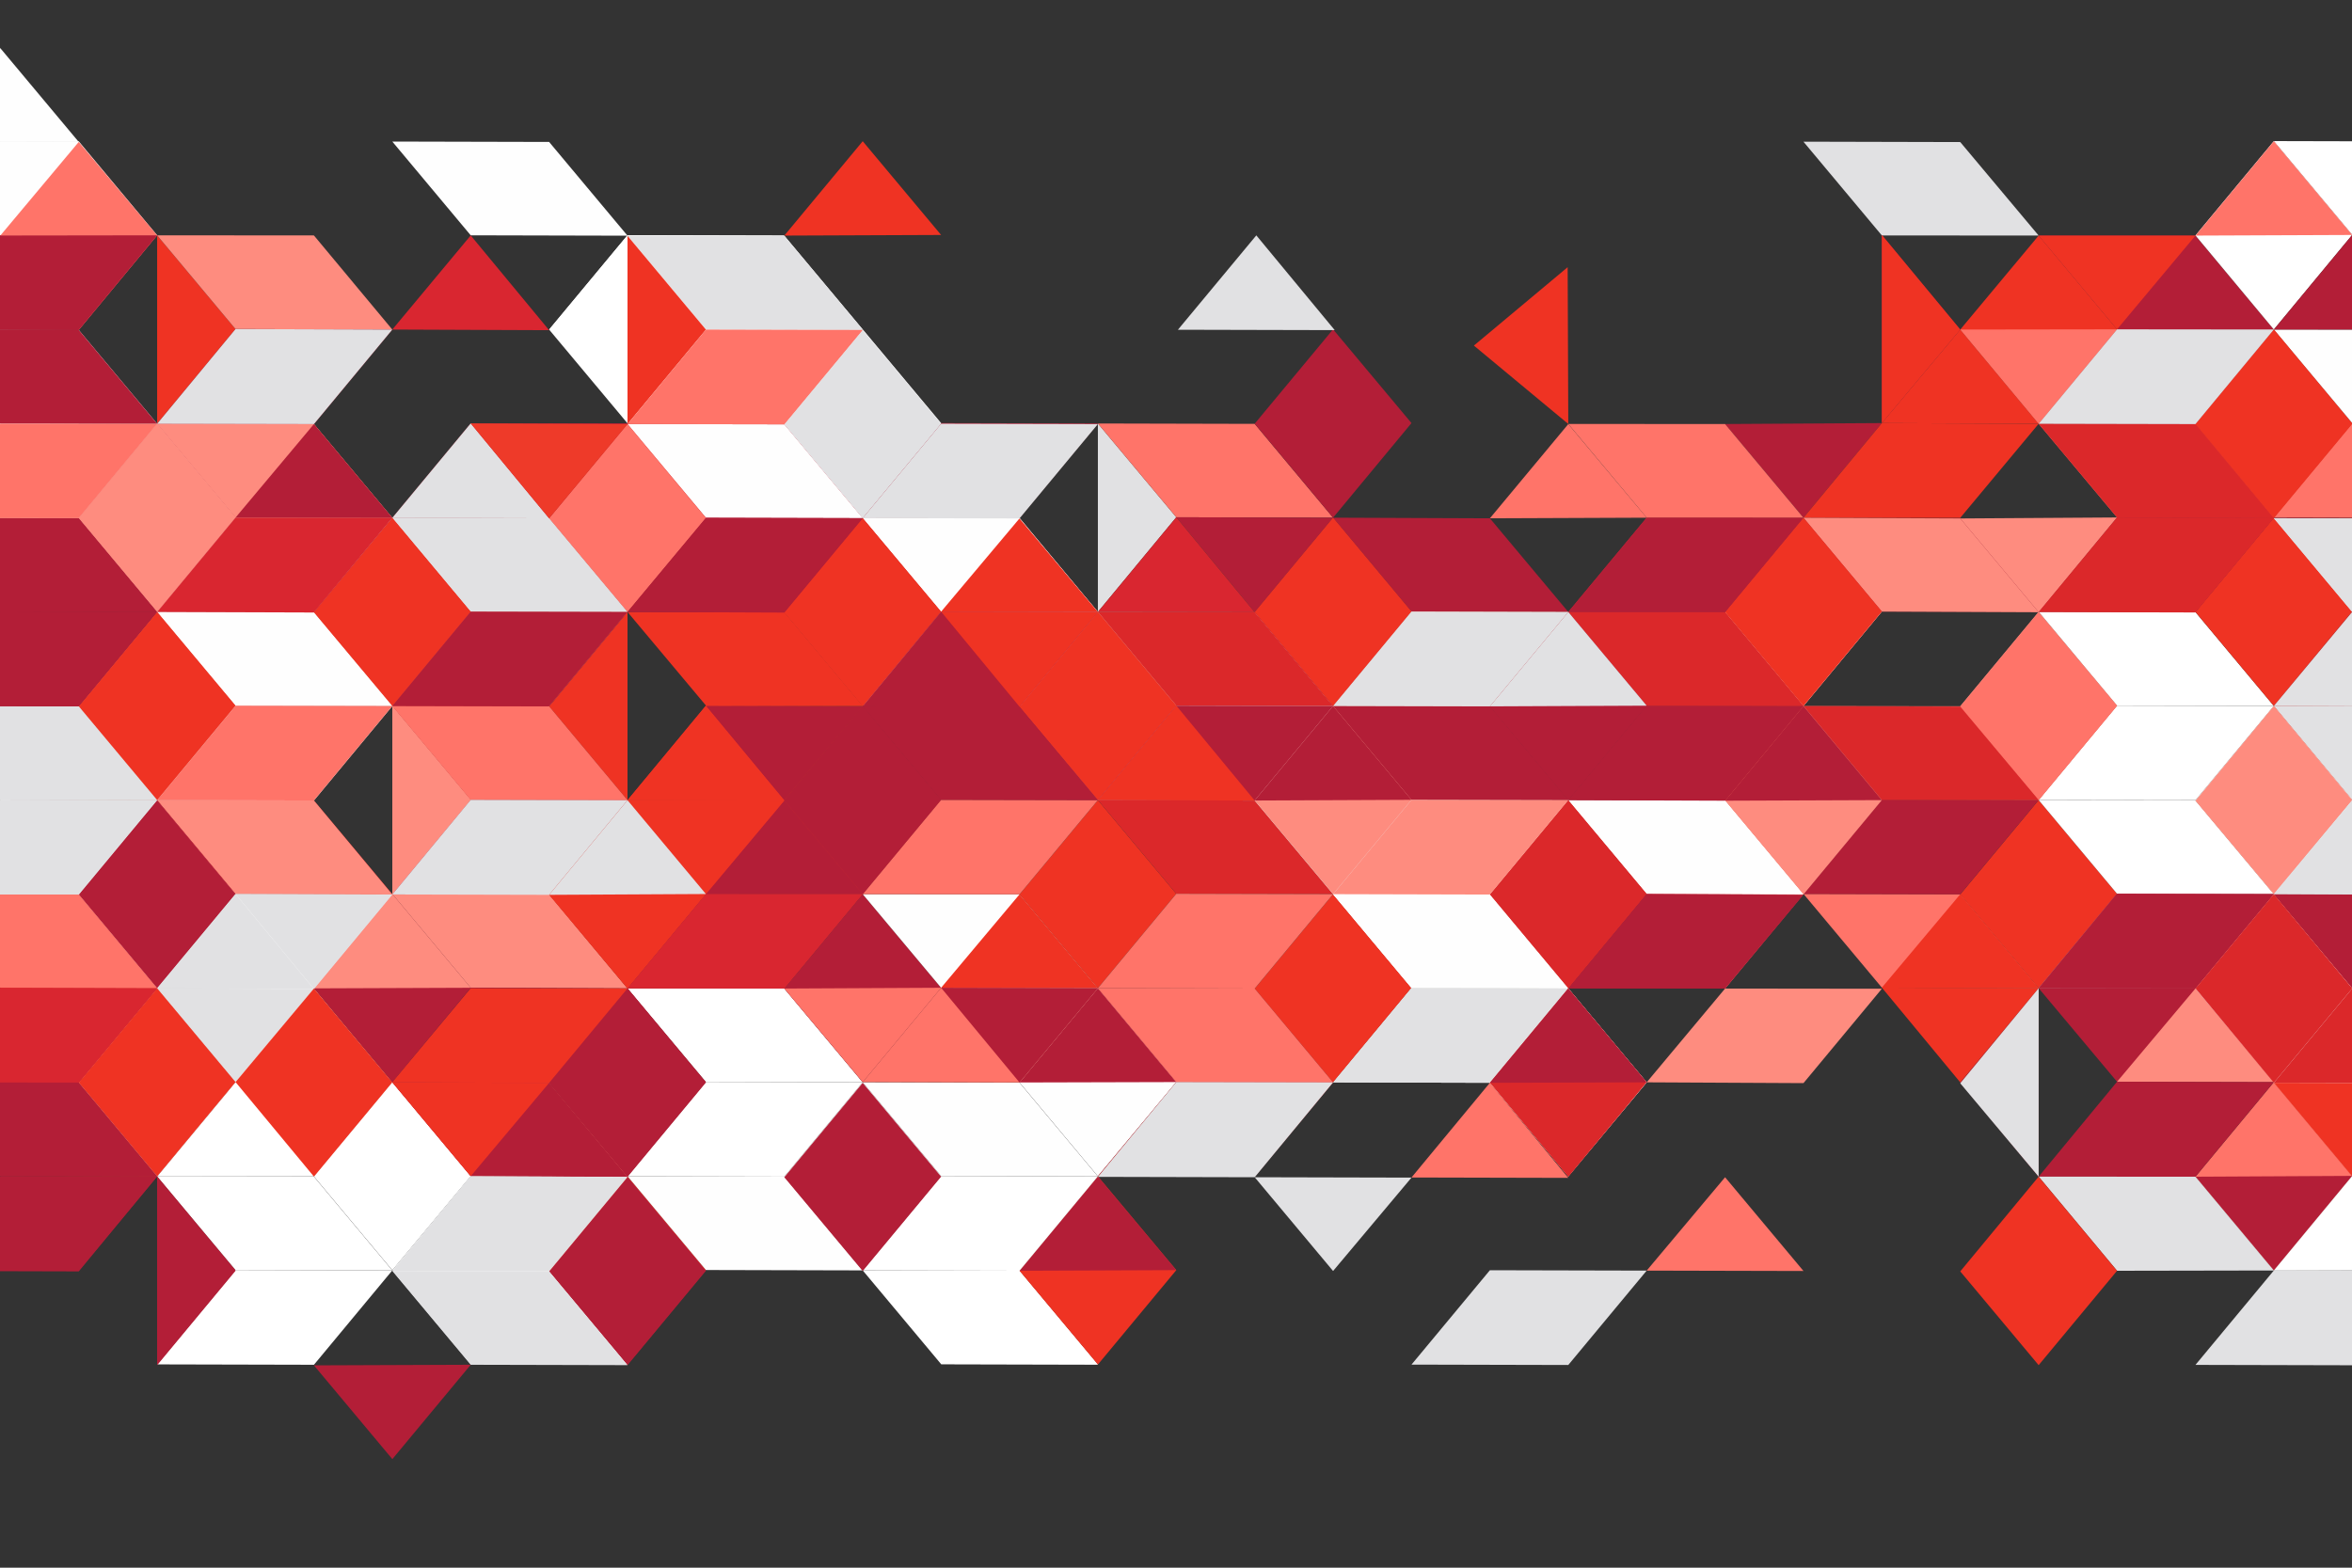 <?xml version="1.0" encoding="UTF-8"?>
<svg xmlns="http://www.w3.org/2000/svg" xmlns:xlink="http://www.w3.org/1999/xlink" viewBox="0 0 750 500">
  <rect x="0" y="0" width="750" height="500" fill="#333333" stroke="none"/>
  <defs>
    <style>
      .cls-1 {
        fill: #fefefe;
      }

      .cls-1, .cls-2, .cls-3, .cls-4, .cls-5, .cls-6, .cls-7, .cls-8, .cls-9, .cls-10, .cls-11 {
        stroke-width: 0px;
      }

      .cls-2 {
        fill: #b31e37;
      }

      .cls-3 {
        fill: #d92630;
      }

      .cls-12 {
        isolation: isolate;
      }

      .cls-4 {
        fill: #ff7469;
      }

      .cls-5 {
        fill: #fe8c7f;
      }

      .cls-6 {
        fill: #ef3323;
      }

      .cls-7 {
        fill: none;
      }

      .cls-8 {
        fill: #ee3a29;
      }

      .cls-9 {
        fill: #fff;
      }

      .cls-13 {
        clip-path: url(#clippath);
      }

      .cls-10 {
        fill: #db282a;
      }

      .cls-14 {
        mix-blend-mode: multiply;
      }

      .cls-11 {
        fill: #e1e1e3;
      }
    </style>
    <clipPath id="clippath">
      <rect class="cls-7" width="750" height="500" transform="translate(750 500) rotate(180)"/>
    </clipPath>
  </defs>
  <g class="cls-12">
    <g id="OBJECTS">
      <g class="cls-13">
        <g>
          <g>
            <polygon class="cls-9" points="125.1 405.18 175.1 405.3 200.1 435.2 150.1 435.08 125.1 405.18"/>
            <polygon class="cls-2" points="50.11 375.21 75.11 405.06 50.11 435.16 50.11 375.21"/>
            <polygon class="cls-9" points="50.11 375.21 100.11 375.28 125.1 405.18 75.11 405.06 50.11 375.21"/>
            <polygon class="cls-9" points="75.11 405.06 125.1 405.18 100.11 435.28 50.11 435.16 75.11 405.06"/>
            <polygon class="cls-8" points="-24.89 345.13 25.11 345.29 50.11 375.21 .11 375.04 -24.89 345.13"/>
            <polygon class="cls-2" points=".11 375.04 50.11 375.21 25.11 405.25 -24.89 405.13 .11 375.04"/>
            <polygon class="cls-9" points="275.1 405.18 325.1 405.3 350.1 435.2 300.1 435.08 275.1 405.18"/>
            <polygon class="cls-9" points="325.1 405.3 350.1 435.2 300.1 435.08 325.1 405.3"/>
            <polygon class="cls-6" points="200.1 375.16 225.1 405.06 200.1 435.16 175.1 405.25 200.1 375.16"/>
            <polygon class="cls-1" points="200.1 375.16 250.1 375.28 275.1 405.18 225.1 405.06 200.1 375.16"/>
            <polygon class="cls-9" points="125.1 345.19 150.1 375.13 125.1 405.13 100.11 375.23 125.1 345.19"/>
            <polygon class="cls-9" points="125.1 345.19 150.1 375.13 100.11 375.23 125.1 345.19"/>
            <polygon class="cls-4" points="125.1 345.19 175.1 345.38 200.1 375.16 150.1 375.13 125.1 345.19"/>
            <polygon class="cls-9" points="150.1 375.13 200.1 375.16 175.1 405.25 125.1 405.13 150.1 375.13"/>
            <polygon class="cls-9" points="50.11 315.21 75.11 345.12 50.11 375.21 25.11 345.29 50.11 315.21"/>
            <polygon class="cls-9" points="50.11 315.21 100.11 315.23 125.1 345.19 75.11 345.12 50.11 315.21"/>
            <polygon class="cls-9" points="75.11 345.12 125.1 345.19 100.11 375.23 50.11 375.21 75.11 345.12"/>
            <polygon class="cls-2" points="-24.89 285.09 25.11 285.31 50.11 315.21 .11 315.06 -24.89 285.09"/>
            <polygon class="cls-6" points="25.11 285.31 50.11 315.21 .11 315.06 25.11 285.31"/>
            <polygon class="cls-2" points=".11 315.06 50.11 315.21 25.11 345.29 -24.89 345.09 .11 315.06"/>
            <polygon class="cls-6" points=".11 315.06 50.11 315.21 25.11 345.29 .11 315.06"/>
            <polygon class="cls-6" points="350.09 375.2 375.09 405.1 350.1 435.2 325.1 405.3 350.09 375.2"/>
            <polygon class="cls-2" points="150.1 435.28 125.11 465.37 100.11 435.47 150.1 435.28"/>
            <polygon class="cls-2" points="350.09 375.2 375.09 405.1 325.1 405.3 350.09 375.2"/>
            <polygon class="cls-9" points="275.1 345.18 300.1 375.08 275.1 405.18 250.1 375.28 275.1 345.18"/>
            <polygon class="cls-1" points="275.1 345.18 325.1 345.3 350.09 375.2 300.1 375.08 275.1 345.18"/>
            <polygon class="cls-9" points="300.1 375.08 350.09 375.2 325.1 405.3 275.1 405.18 300.1 375.08"/>
            <polygon class="cls-2" points="200.1 315.24 225.1 345.06 200.1 375.16 175.1 345.38 200.1 315.24"/>
            <polygon class="cls-9" points="200.1 315.24 250.1 315.29 275.1 345.18 225.1 345.06 200.1 315.24"/>
            <polygon class="cls-9" points="225.1 345.06 275.1 345.18 250.1 375.28 200.1 375.16 225.1 345.06"/>
            <polygon class="cls-11" points="400.09 375.47 450.09 375.59 425.09 405.37 400.09 375.47"/>
            <polygon class="cls-9" points="500.09 315.24 525.09 345.2 500.09 375.2 475.09 345.35 500.09 315.24"/>
            <polygon class="cls-9" points="450.09 315.08 500.09 315.24 475.09 345.35 425.09 345.22 450.09 315.08"/>
            <polygon class="cls-2" points="125.1 285.13 150.1 315.04 125.1 345.19 100.11 315.23 125.1 285.13"/>
            <polygon class="cls-5" points="125.1 285.13 150.1 315.04 100.11 315.23 125.1 285.13"/>
            <polygon class="cls-5" points="125.1 285.13 175.1 285.25 200.1 315.24 150.1 315.04 125.1 285.13"/>
            <polygon class="cls-2" points="150.1 315.04 200.1 315.24 175.1 345.38 125.1 345.19 150.1 315.04"/>
            <polygon class="cls-1" points="350.09 315.17 375.09 345.12 350.09 375.16 325.1 345.25 350.09 315.17"/>
            <polygon class="cls-2" points="350.09 315.17 375.09 345.12 325.1 345.25 350.09 315.17"/>
            <polygon class="cls-2" points="350.09 315.17 400.09 315.3 425.09 345.22 375.09 345.12 350.09 315.17"/>
            <polygon class="cls-3" points="375.09 345.12 425.09 345.22 400.09 375.28 350.09 375.16 375.09 345.12"/>
            <polygon class="cls-2" points="275.1 285.19 300.1 315.04 275.1 345.13 250.1 315.29 275.1 285.19"/>
            <polygon class="cls-4" points="300.1 315.04 275.1 345.13 250.1 315.29 300.1 315.04"/>
            <polygon class="cls-1" points="275.1 285.19 325.1 285.25 350.09 315.17 300.1 315.04 275.1 285.19"/>
            <polygon class="cls-6" points="325.1 285.25 350.09 315.17 300.1 315.04 325.1 285.25"/>
            <polygon class="cls-4" points="300.1 315.04 350.09 315.17 325.1 345.25 275.1 345.13 300.1 315.04"/>
            <polygon class="cls-2" points="300.1 315.04 350.09 315.17 325.1 345.25 300.1 315.04"/>
            <polygon class="cls-1" points="725.08 405.21 775.08 405.35 800.08 435.25 750.08 435.13 725.08 405.21"/>
            <polygon class="cls-9" points="500.09 315.24 525.09 345.2 500.09 375.16 475.09 345.35 500.09 315.24"/>
            <polygon class="cls-6" points="425.09 285.18 450.09 315.08 425.09 345.22 400.09 315.3 425.09 285.18"/>
            <polygon class="cls-9" points="425.09 285.18 475.09 285.31 500.09 315.24 450.09 315.08 425.09 285.18"/>
            <polygon class="cls-9" points="425.09 285.18 475.09 285.31 450.09 315.08 425.09 285.18"/>
            <polygon class="cls-11" points="450.09 315.08 500.09 315.24 475.09 345.35 425.09 345.22 450.09 315.08"/>
            <polygon class="cls-9" points="50.11 255.2 75.11 285.13 50.11 315.21 25.11 285.31 50.11 255.2"/>
            <polygon class="cls-10" points="50.11 255.2 100.1 255.31 125.1 285.18 75.11 285.13 50.11 255.2"/>
            <polygon class="cls-6" points="50.11 255.2 100.1 255.31 75.11 285.13 50.11 255.2"/>
            <polygon class="cls-9" points="75.11 285.13 125.1 285.18 100.11 315.28 50.11 315.21 75.11 285.13"/>
            <g class="cls-12">
              <polygon class="cls-5" points="-24.89 225.13 25.11 225.29 50.11 255.2 .11 255.04 -24.89 225.13"/>
              <polygon class="cls-9" points=".11 255.04 50.11 255.2 25.11 285.31 -24.89 285.13 .11 255.04"/>
            </g>
            <polygon class="cls-6" points="200.1 255.22 225.1 285.14 200.1 315.24 175.1 285.25 200.1 255.22"/>
            <polygon class="cls-10" points="200.1 255.22 250.1 255.32 275.1 285.19 225.1 285.14 200.1 255.22"/>
            <polygon class="cls-2" points="225.1 285.14 275.1 285.19 250.1 315.29 200.1 315.24 225.1 285.14"/>
            <polygon class="cls-4" points="125.1 225.18 150.1 255.1 125.1 285.13 125.1 225.18"/>
            <polygon class="cls-10" points="125.1 225.18 175.1 225.29 200.1 255.22 150.1 255.1 125.1 225.18"/>
            <polygon class="cls-2" points="150.1 255.1 200.1 255.22 175.1 285.25 125.1 285.13 150.1 255.1"/>
            <polygon class="cls-5" points="50.11 195.18 75.11 225.08 50.11 255.2 25.11 225.29 50.11 195.18"/>
            <polygon class="cls-5" points="50.11 195.18 100.1 195.23 125.1 225.18 75.11 225.08 50.11 195.18"/>
            <polygon class="cls-9" points="75.11 225.08 125.1 225.18 100.1 255.31 50.11 255.2 75.11 225.08"/>
            <polygon class="cls-2" points="-24.89 165.09 25.11 165.28 50.11 195.18 .11 194.99 -24.89 165.09"/>
            <polygon class="cls-2" points=".11 194.99 50.11 195.18 25.11 225.29 -24.89 225.09 .11 194.99"/>
            <polygon class="cls-6" points="350.09 255.19 375.09 285.06 350.09 315.17 325.1 285.25 350.09 255.19"/>
            <polygon class="cls-10" points="350.09 255.19 400.09 255.32 425.09 285.18 375.09 285.06 350.09 255.19"/>
            <polygon class="cls-4" points="375.09 285.06 425.09 285.18 400.09 315.3 350.09 315.17 375.09 285.06"/>
            <polygon class="cls-2" points="275.1 225.13 300.1 255.09 275.1 285.19 250.1 255.32 275.1 225.13"/>
            <polygon class="cls-10" points="300.1 255.09 275.1 285.19 250.1 255.32 300.1 255.09"/>
            <polygon class="cls-2" points="275.1 225.13 325.1 225.25 350.09 255.19 300.1 255.09 275.1 225.13"/>
            <polygon class="cls-4" points="300.1 255.09 350.09 255.19 325.1 285.25 275.1 285.19 300.1 255.09"/>
            <polygon class="cls-6" points="200.1 195.18 250.1 195.23 275.1 225.13 225.1 225.01 200.1 195.18"/>
            <polygon class="cls-6" points="225.1 225.01 275.1 225.13 250.1 255.32 200.1 255.22 225.1 225.01"/>
            <polygon class="cls-6" points="125.1 165.17 150.1 195.08 125.1 225.18 100.1 195.19 125.1 165.17"/>
            <polygon class="cls-5" points="125.1 165.17 175.1 165.31 200.1 195.18 150.1 195.08 125.1 165.17"/>
            <polygon class="cls-5" points="150.1 195.08 200.1 195.18 175.1 225.29 125.1 225.18 150.1 195.08"/>
            <polygon class="cls-10" points="150.1 195.08 175.1 225.29 125.1 225.18 150.1 195.08"/>
            <polygon class="cls-9" points="50.11 135.16 75.11 165.07 50.11 195.18 25.11 165.28 50.11 135.16"/>
            <polygon class="cls-1" points="50.11 135.16 100.1 135.26 125.1 165.17 75.11 165.07 50.11 135.16"/>
            <polygon class="cls-9" points="75.11 165.07 125.1 165.17 100.1 195.19 50.11 195.18 75.11 165.07"/>
            <polygon class="cls-8" points="100.1 135.26 125.1 165.17 75.11 165.07 100.1 135.26"/>
            <polygon class="cls-9" points="-24.89 105.04 25.11 105.24 50.11 135.16 .11 134.94 -24.89 105.04"/>
            <polygon class="cls-9" points=".11 134.94 50.11 135.16 25.11 165.28 -24.89 165.04 .11 134.94"/>
            <polygon class="cls-4" points="725.08 345.13 750.08 375.04 725.08 405.21 700.08 375.3 725.08 345.13"/>
            <polygon class="cls-2" points="750.08 375.04 725.08 405.21 700.08 375.3 750.08 375.04"/>
            <polygon class="cls-9" points="725.08 345.13 775.08 345.25 800.08 375.16 750.08 375.04 725.08 345.13"/>
            <polygon class="cls-9" points="725.08 345.13 775.08 345.25 750.08 375.04 725.08 345.13"/>
            <polygon class="cls-9" points="750.08 375.04 800.08 375.16 775.08 405.25 725.08 405.21 750.08 375.04"/>
            <polygon class="cls-2" points="650.09 315.18 650.08 375.28 625.08 345.21 650.09 315.18"/>
            <polygon class="cls-2" points="650.09 315.18 700.09 315.25 725.08 345.13 675.08 345.01 650.09 315.18"/>
            <polygon class="cls-5" points="700.09 315.25 725.08 345.13 675.08 345.01 700.09 315.25"/>
            <polygon class="cls-2" points="675.08 345.01 725.08 345.13 700.08 375.3 650.08 375.28 675.08 345.01"/>
            <polygon class="cls-4" points="575.08 285.09 625.08 285.21 650.09 315.18 600.08 314.99 575.08 285.09"/>
            <polygon class="cls-6" points="625.08 285.21 650.09 315.18 600.08 314.99 625.08 285.21"/>
            <polygon class="cls-6" points="600.08 314.99 650.09 315.18 625.08 345.21 600.08 314.99"/>
            <g class="cls-12">
              <polygon class="cls-9" points="725.07 285.17 750.08 315.04 725.08 345.13 700.09 315.25 725.07 285.17"/>
              <polygon class="cls-9" points="725.07 285.17 750.08 315.04 725.08 345.13 700.09 315.25 725.07 285.17"/>
              <polygon class="cls-2" points="725.07 285.17 775.08 285.25 800.08 315.16 750.08 315.04 725.07 285.17"/>
              <polygon class="cls-9" points="750.08 315.04 800.08 315.16 775.08 345.25 725.08 345.13 750.08 315.04"/>
            </g>
            <polygon class="cls-6" points="500.09 255.2 525.09 285.1 500.09 315.24 475.09 285.31 500.09 255.2"/>
            <polygon class="cls-1" points="500.09 255.2 550.09 255.23 575.08 285.13 525.09 285.1 500.09 255.2"/>
            <polygon class="cls-2" points="525.09 285.1 575.08 285.13 550.09 315.29 500.09 315.24 525.09 285.1"/>
            <polygon class="cls-4" points="525.09 285.1 575.08 285.13 550.09 315.29 525.09 285.1"/>
            <polygon class="cls-9" points="425.09 225.18 450.09 255.1 425.09 285.18 400.09 255.32 425.09 225.18"/>
            <polygon class="cls-2" points="425.09 225.18 475.09 225.29 500.09 255.2 450.09 255.1 425.09 225.18"/>
            <polygon class="cls-9" points="450.09 255.1 500.09 255.2 475.09 285.31 425.09 285.18 450.09 255.1"/>
            <polygon class="cls-9" points="450.09 255.1 475.09 285.31 425.09 285.18 450.09 255.1"/>
            <polygon class="cls-5" points="350.09 195.17 375.09 225.06 350.09 255.19 325.1 225.16 350.09 195.17"/>
            <polygon class="cls-2" points="375.09 225.06 350.09 255.19 325.1 225.16 375.09 225.06"/>
            <polygon class="cls-9" points="350.09 195.17 400.09 195.24 425.09 225.18 375.09 225.06 350.09 195.17"/>
            <polygon class="cls-9" points="375.09 225.06 425.09 225.18 400.09 255.32 350.09 255.19 375.09 225.06"/>
            <polygon class="cls-9" points="375.09 225.06 425.09 225.18 400.09 255.32 375.09 225.06"/>
            <polygon class="cls-10" points="275.1 165.04 300.1 195.08 275.1 225.04 250.1 195.14 275.1 165.04"/>
            <polygon class="cls-1" points="275.1 165.04 325.09 165.16 350.09 195.17 300.1 195.08 275.1 165.04"/>
            <polygon class="cls-5" points="300.1 195.08 350.09 195.17 325.1 225.16 275.1 225.04 300.1 195.08"/>
            <polygon class="cls-10" points="200.1 135.02 225.1 164.92 200.1 195.18 175.1 165.31 200.1 135.02"/>
            <polygon class="cls-2" points="200.1 135.02 250.1 135.14 275.1 165.04 225.1 164.92 200.1 135.02"/>
            <polygon class="cls-2" points="225.1 164.92 275.1 165.04 250.1 195.14 200.1 195.18 225.1 164.92"/>
            <polygon class="cls-2" points="150.1 135.04 200.1 135.02 175.1 165.31 125.1 165.17 150.1 135.04"/>
            <polygon class="cls-6" points="50.11 75.05 75.1 104.95 50.11 135.16 50.11 75.05"/>
            <polygon class="cls-5" points="50.11 75.05 100.1 75.09 125.1 105.11 75.1 104.95 50.11 75.05"/>
            <polygon class="cls-2" points="75.1 104.95 125.1 105.11 100.1 135.26 50.11 135.16 75.1 104.95"/>
            <polygon class="cls-1" points="-24.89 44.95 25.11 45.07 50.11 75.05 .11 75.12 -24.89 44.95"/>
            <polygon class="cls-2" points=".11 75.12 50.11 75.05 25.11 105.24 -24.89 104.95 .11 75.12"/>
            <polygon class="cls-6" points="650.08 255.17 675.08 285.06 650.09 315.18 625.08 285.25 650.08 255.17"/>
            <polygon class="cls-9" points="650.08 255.17 700.08 255.28 725.07 285.17 675.08 285.06 650.08 255.17"/>
            <polygon class="cls-9" points="675.08 285.06 725.07 285.17 700.09 315.25 650.09 315.18 675.08 285.06"/>
            <polygon class="cls-6" points="575.08 225.19 600.08 255.04 575.08 285.13 550.09 255.23 575.08 225.19"/>
            <polygon class="cls-4" points="575.08 225.19 625.08 225.25 650.08 255.17 600.08 255.04 575.08 225.19"/>
            <polygon class="cls-2" points="600.08 255.04 650.08 255.17 625.08 285.25 575.08 285.13 600.08 255.04"/>
            <polygon class="cls-2" points="500.09 195.18 525.09 225.07 500.09 255.2 475.09 225.29 500.09 195.18"/>
            <polygon class="cls-2" points="500.09 195.18 550.09 195.25 525.09 225.07 500.09 195.18"/>
            <polygon class="cls-6" points="550.09 195.25 575.08 225.19 525.09 225.07 550.09 195.25"/>
            <polygon class="cls-2" points="525.09 225.07 550.09 255.23 500.09 255.2 525.09 225.07"/>
            <polygon class="cls-6" points="525.09 225.07 575.08 225.19 550.09 255.23 525.09 225.07"/>
            <polygon class="cls-2" points="425.09 165.11 450.09 195.05 425.09 225.18 400.09 195.24 425.09 165.11"/>
            <polygon class="cls-2" points="425.09 165.11 475.09 165.31 500.09 195.18 450.09 195.05 425.09 165.11"/>
            <polygon class="cls-4" points="450.09 195.05 500.09 195.18 475.09 225.29 425.09 225.18 450.09 195.05"/>
            <polygon class="cls-11" points="350.09 135.07 375.09 164.97 350.09 195.17 350.09 135.07"/>
            <polygon class="cls-4" points="350.09 135.07 400.09 135.19 425.09 165.11 375.09 164.97 350.09 135.07"/>
            <polygon class="cls-2" points="375.09 164.97 425.09 165.11 400.09 195.24 375.09 164.97"/>
            <polygon class="cls-3" points="375.09 164.97 400.09 195.24 350.09 195.17 375.09 164.97"/>
            <polygon class="cls-9" points="275.1 105.04 300.1 134.94 275.1 165.04 250.1 135.14 275.1 105.04"/>
            <polygon class="cls-9" points="300.1 134.94 275.1 165.04 250.1 135.14 300.1 134.94"/>
            <polygon class="cls-2" points="300.1 134.94 350.09 135.07 325.09 165.16 275.1 165.04 300.1 134.94"/>
            <polygon class="cls-9" points="200.1 75.02 225.1 104.92 200.1 135.02 175.1 105.12 200.1 75.02"/>
            <polygon class="cls-9" points="200.1 75.02 225.1 104.92 175.1 105.12 200.1 75.02"/>
            <polygon class="cls-9" points="200.1 75.02 250.1 75.14 275.1 105.04 225.1 104.92 200.1 75.02"/>
            <polygon class="cls-9" points="200.1 75.02 250.1 75.14 225.1 104.92 200.1 75.02"/>
            <polygon class="cls-9" points="225.1 104.92 275.1 105.04 250.1 135.14 200.1 135.02 225.1 104.92"/>
            <polygon class="cls-9" points="725.08 225.16 750.08 255.04 725.07 285.17 700.08 255.23 725.08 225.16"/>
            <polygon class="cls-6" points="725.08 225.16 775.08 225.25 800.07 255.16 750.08 255.04 725.08 225.16"/>
            <polygon class="cls-9" points="750.08 255.04 800.07 255.16 775.08 285.25 725.07 285.17 750.08 255.04"/>
            <polygon class="cls-5" points="650.08 195.11 675.08 225.06 650.08 255.17 625.08 225.21 650.08 195.11"/>
            <polygon class="cls-8" points="675.08 225.06 650.08 255.17 625.08 225.21 675.08 225.06"/>
            <polygon class="cls-9" points="650.08 195.11 700.08 195.23 725.08 225.16 675.08 225.06 650.08 195.11"/>
            <polygon class="cls-9" points="675.08 225.06 725.08 225.16 700.08 255.23 650.08 255.17 675.08 225.06"/>
            <polygon class="cls-6" points="575.08 165.14 600.08 195.05 575.08 225.19 550.09 195.25 575.08 165.14"/>
            <polygon class="cls-9" points="600.08 195.05 575.08 225.19 550.09 195.25 600.08 195.05"/>
            <polygon class="cls-2" points="575.08 165.14 625.08 165.21 650.08 195.11 600.08 195.05 575.08 165.14"/>
            <polygon class="cls-3" points="525.09 165.11 575.08 165.14 550.09 195.25 500.09 195.18 525.09 165.11"/>
            <polygon class="cls-2" points="425.09 105.04 450.09 134.94 425.09 165.11 400.09 135.14 425.09 105.04"/>
            <polygon class="cls-6" points="725.08 165.09 750.08 194.99 725.08 225.16 700.08 195.19 725.08 165.09"/>
            <polygon class="cls-2" points="725.08 165.09 775.08 165.21 800.07 195.11 750.08 194.99 725.08 165.09"/>
            <polygon class="cls-3" points="750.08 194.99 800.07 195.11 775.08 225.21 725.08 225.16 750.08 194.99"/>
            <polygon class="cls-4" points="650.08 135.16 700.08 135.26 725.08 165.09 675.08 165.04 650.08 135.16"/>
            <polygon class="cls-6" points="700.08 135.26 725.08 165.09 675.08 165.04 700.08 135.26"/>
            <polygon class="cls-2" points="675.08 165.04 700.08 195.19 650.08 195.06 675.08 165.04"/>
            <polygon class="cls-2" points="675.08 165.04 725.08 165.09 700.08 195.19 675.08 165.04"/>
            <polygon class="cls-2" points="600.08 134.94 600.08 74.94 625.08 105.11 600.08 134.94"/>
            <polygon class="cls-2" points="600.08 134.94 575.08 165.14 550.08 135.24 600.08 134.94"/>
            <polygon class="cls-6" points="625.08 105.11 650.08 135.16 600.08 134.94 625.08 105.11"/>
            <polygon class="cls-6" points="600.08 134.94 650.08 135.16 625.08 165.16 575.08 165.14 600.08 134.94"/>
            <polygon class="cls-6" points="725.08 105.09 750.08 134.94 725.08 165.04 700.08 135.26 725.08 105.09"/>
            <polygon class="cls-1" points="725.08 105.09 775.08 105.16 800.07 135.07 750.08 134.94 725.08 105.09"/>
            <polygon class="cls-4" points="750.08 134.94 800.07 135.07 775.08 165.16 725.08 165.04 750.08 134.94"/>
            <polygon class="cls-2" points="650.08 75.13 700.08 75.14 725.08 105.09 675.08 105.04 650.08 75.13"/>
            <polygon class="cls-6" points="650.08 75.13 700.08 75.14 675.08 105.04 650.08 75.13"/>
            <polygon class="cls-2" points="675.08 105.04 725.08 105.09 700.08 135.26 650.08 135.16 675.08 105.04"/>
            <polygon class="cls-9" points="725.08 45 750.08 74.9 725.08 105.09 700.08 75.09 725.08 45"/>
            <polygon class="cls-9" points="725.08 45 775.07 45.12 800.07 75.02 750.08 74.9 725.08 45"/>
            <polygon class="cls-2" points="750.08 74.9 800.07 75.02 775.08 105.12 725.08 105.09 750.08 74.9"/>
            <polygon class="cls-2" points="674.96 285.11 725.07 285.17 700.09 315.25 650.09 315.18 674.96 285.11"/>
          </g>
          <g class="cls-14">
            <polygon class="cls-2" points="675.08 285.01 725.07 285.17 700.09 315.25 650.09 315.18 675.08 285.01"/>
            <polygon class="cls-1" points="25.11 45.27 -24.89 45.15 -49.89 15.24 .11 15.37 25.11 45.27"/>
            <polygon class="cls-4" points="25.11 105.24 .11 75.12 25.11 45.27 50.11 75.05 25.11 105.24"/>
            <polygon class="cls-11" points="650.08 75.13 600.08 75.09 575.08 45.19 625.08 45.31 650.08 75.13"/>
            <polygon class="cls-6" points="650.08 135.16 625.08 105.11 650.08 75.13 675.08 105.04 650.08 135.16"/>
            <polygon class="cls-4" points="650.08 135.16 625.08 105.11 675.08 105.04 650.08 135.16"/>
            <polygon class="cls-6" points="725.08 165.28 700.08 135.26 725.08 105.09 750.08 135.19 725.08 165.28"/>
            <polygon class="cls-10" points="725.08 165.28 675.08 165.04 650.08 135.16 700.08 135.26 725.08 165.28"/>
            <polygon class="cls-11" points="700.08 135.26 650.08 135.16 675.08 105.04 725.08 105.09 700.08 135.26"/>
            <polygon class="cls-11" points="800.07 195.31 750.08 195.19 725.08 165.28 775.08 165.4 800.07 195.31"/>
            <polygon class="cls-11" points="750.08 195.19 725.08 165.28 775.08 165.4 750.08 195.19"/>
            <polygon class="cls-4" points="575.08 165.14 525.09 165.11 500.09 135.22 550.08 135.24 575.08 165.14"/>
            <polygon class="cls-5" points="650.08 195.26 625.08 165.36 675.08 165.04 650.08 195.26"/>
            <polygon class="cls-5" points="650.08 195.26 600.08 195.05 575.08 165.14 625.08 165.36 650.08 195.26"/>
            <polygon class="cls-1" points="200.1 75.17 150.1 75.05 125.1 45.15 175.1 45.27 200.1 75.17"/>
            <polygon class="cls-11" points="275.1 105.19 225.1 105.07 200.1 75.17 250.1 75.29 275.1 105.19"/>
            <polygon class="cls-11" points="275.1 105.19 225.1 105.07 250.1 75.29 275.1 105.19"/>
            <polygon class="cls-4" points="475.09 165.31 500.09 135.26 525.09 165.11 475.09 165.31"/>
            <polygon class="cls-4" points="700.08 75.14 725.08 45.04 750.08 74.94 700.08 75.14"/>
            <polygon class="cls-6" points="200.1 135.25 200.1 75.22 225.1 105.12 200.1 135.25"/>
            <polygon class="cls-3" points="175.1 105.31 125.1 105.11 150.1 75.09 175.1 105.31"/>
            <polygon class="cls-11" points="275.1 165.24 250.1 135.34 275.1 105.24 300.1 135.14 275.1 165.24"/>
            <polygon class="cls-1" points="275.1 165.24 225.1 165.12 200.1 135.25 250.1 135.34 275.1 165.24"/>
            <polygon class="cls-4" points="250.1 135.34 200.1 135.25 225.1 105.12 275.1 105.24 250.1 135.34"/>
            <polygon class="cls-6" points="250.1 75.14 275.1 45.04 300.1 74.94 250.1 75.14"/>
            <polygon class="cls-6" points="500.09 135.22 469.99 110.22 499.89 85.22 500.09 135.22"/>
            <polygon class="cls-1" points="350.09 195.17 300.1 195.08 275.1 165.24 325.09 165.36 350.09 195.17"/>
            <polygon class="cls-6" points="350.09 195.17 300.1 195.08 325.09 165.36 350.09 195.17"/>
            <polygon class="cls-11" points="325.09 165.36 275.1 165.24 300.1 135.14 350.09 135.26 325.09 165.36"/>
            <polygon class="cls-10" points="700.08 195.34 650.08 195.21 675.08 165.04 725.08 165.24 700.08 195.34"/>
            <g class="cls-12">
              <polygon class="cls-11" points="800.07 255.26 750.08 255.14 725.08 225.16 775.08 225.36 800.07 255.26"/>
              <polygon class="cls-11" points="775.08 225.36 725.08 225.16 750.08 195.14 800.07 195.26 775.08 225.36"/>
            </g>
            <polygon class="cls-6" points="575.08 225.19 550.09 195.25 575.08 165.14 600.08 195.05 575.08 225.19"/>
            <polygon class="cls-10" points="575.08 225.19 525.09 225.07 500.09 195.18 550.09 195.25 575.08 225.19"/>
            <polygon class="cls-2" points="550.09 195.25 500.09 195.18 525.09 165.11 575.08 165.14 550.09 195.25"/>
            <polygon class="cls-4" points="650.08 255.17 625.08 225.36 650.08 195.26 675.08 225.06 650.08 255.17"/>
            <polygon class="cls-4" points="650.08 255.17 625.08 225.36 675.08 225.06 650.08 255.17"/>
            <polygon class="cls-10" points="650.08 255.17 600.08 255.14 575.08 225.19 625.08 225.36 650.08 255.17"/>
            <polygon class="cls-5" points="725.07 285.17 700.08 255.38 725.08 225.16 750.08 255.19 725.07 285.17"/>
            <polygon class="cls-2" points="800.08 315.31 750.08 315.19 725.07 285.17 775.08 285.4 800.08 315.31"/>
            <polygon class="cls-11" points="775.08 285.4 725.07 285.17 750.08 255.19 800.07 255.31 775.08 285.4"/>
            <polygon class="cls-6" points="425.09 225.18 400.09 195.24 425.09 165.11 450.09 195.05 425.09 225.18"/>
            <polygon class="cls-6" points="600.08 134.94 600.08 74.94 625.08 105.11 600.08 134.94"/>
            <polygon class="cls-10" points="425.09 225.18 375.09 225.06 350.09 195.17 400.09 195.24 425.09 225.18"/>
            <polygon class="cls-2" points="500.09 255.2 475.09 225.29 500.09 195.18 525.09 225.07 500.09 255.2"/>
            <polygon class="cls-11" points="475.09 225.29 500.09 195.18 525.09 225.07 475.09 225.29"/>
            <polygon class="cls-2" points="500.09 255.2 450.09 255.1 425.09 225.18 475.09 225.29 500.09 255.2"/>
            <polygon class="cls-11" points="475.09 225.29 425.09 225.18 450.09 195.05 500.09 195.18 475.09 225.29"/>
            <polygon class="cls-5" points="575.08 285.28 550.09 255.38 575.08 225.19 600.08 255.19 575.08 285.28"/>
            <polygon class="cls-2" points="550.09 255.38 575.08 225.19 600.08 255.19 550.09 255.38"/>
            <polygon class="cls-1" points="575.08 285.28 525.09 285.1 500.09 255.2 550.09 255.38 575.08 285.28"/>
            <polygon class="cls-2" points="550.09 255.38 500.09 255.2 525.09 225.07 575.08 225.19 550.09 255.38"/>
            <polygon class="cls-10" points="725.08 345.33 700.09 315.25 725.07 285.17 750.08 315.23 725.08 345.33"/>
            <polygon class="cls-6" points="800.08 375.35 750.08 375.23 725.08 345.33 775.08 345.45 800.08 375.35"/>
            <polygon class="cls-10" points="775.08 345.45 725.08 345.33 750.08 315.23 800.08 315.35 775.08 345.45"/>
            <polygon class="cls-2" points="50.11 135.16 .11 135.14 -24.89 105.24 25.11 105.24 50.11 135.16"/>
            <polygon class="cls-2" points="25.11 105.24 -24.89 105.24 .11 75.12 50.11 75.05 25.11 105.24"/>
            <polygon class="cls-2" points="125.1 165.17 75.11 165.07 50.11 135.16 100.1 135.26 125.1 165.17"/>
            <polygon class="cls-5" points="75.11 165.07 50.11 135.16 100.1 135.26 75.11 165.07"/>
            <polygon class="cls-11" points="100.1 135.26 50.11 135.16 75.1 104.95 125.1 105.11 100.1 135.26"/>
            <polygon class="cls-4" points="200.1 195.18 175.1 165.31 200.1 135.25 225.1 165.21 200.1 195.18"/>
            <polygon class="cls-11" points="200.1 195.18 150.1 195.08 125.1 165.17 175.1 165.31 200.1 195.18"/>
            <polygon class="cls-11" points="150.1 195.08 125.1 165.17 175.1 165.31 150.1 195.08"/>
            <polygon class="cls-11" points="175.1 165.31 125.1 165.17 150.1 135.04 175.1 165.31"/>
            <polygon class="cls-8" points="175.1 165.31 150.1 135.04 200.1 135.25 175.1 165.31"/>
            <g class="cls-12">
              <polygon class="cls-5" points="50.11 195.18 25.11 165.28 50.11 135.16 75.11 165.07 50.11 195.18"/>
              <polygon class="cls-5" points="50.11 195.18 25.11 165.28 50.11 135.16 75.11 165.07 50.11 195.18"/>
              <polygon class="cls-2" points="50.11 195.18 .11 195.14 -24.89 165.24 25.11 165.28 50.11 195.18"/>
              <polygon class="cls-4" points="25.11 165.28 -24.89 165.24 .11 135.14 50.11 135.16 25.11 165.28"/>
            </g>
            <polygon class="cls-6" points="275.1 225.28 250.1 195.38 275.1 165.28 300.1 195.08 275.1 225.28"/>
            <polygon class="cls-2" points="250.1 195.38 200.1 195.18 225.1 165.16 275.1 165.28 250.1 195.38"/>
            <polygon class="cls-6" points="350.09 255.19 325.1 225.4 350.09 195.17 375.09 225.06 350.09 255.19"/>
            <polygon class="cls-2" points="350.09 255.19 300.1 255.09 275.1 225.28 325.1 225.4 350.09 255.19"/>
            <polygon class="cls-2" points="325.1 225.4 275.1 225.28 300.1 195.08 350.09 195.17 325.1 225.4"/>
            <polygon class="cls-6" points="325.1 225.4 300.1 195.08 350.09 195.17 325.1 225.4"/>
            <polygon class="cls-5" points="425.09 285.18 400.09 255.32 425.09 225.18 450.09 255.1 425.09 285.18"/>
            <polygon class="cls-2" points="400.09 255.32 425.09 225.18 450.09 255.1 400.09 255.32"/>
            <polygon class="cls-2" points="400.09 255.32 350.09 255.19 375.09 225.06 425.09 225.18 400.09 255.32"/>
            <polygon class="cls-6" points="400.09 255.32 350.09 255.19 375.09 225.06 400.09 255.32"/>
            <polygon class="cls-10" points="500.09 315.24 475.09 285.31 500.09 255.2 525.09 285.1 500.09 315.24"/>
            <polygon class="cls-1" points="500.09 315.24 450.09 315.08 425.09 285.18 475.09 285.31 500.09 315.24"/>
            <polygon class="cls-5" points="475.09 285.31 425.09 285.18 450.09 255.1 500.09 255.2 475.09 285.31"/>
            <polygon class="cls-5" points="575.09 345.45 525.09 345.2 550.09 315.29 600.08 315.35 575.09 345.45"/>
            <polygon class="cls-2" points="550.09 315.29 500.09 315.24 525.09 285.1 575.08 285.38 550.09 315.29"/>
            <polygon class="cls-11" points="650.08 375.28 625.08 345.5 650.09 315.18 650.08 375.28"/>
            <polygon class="cls-11" points="725.08 405.21 675.08 405.3 650.08 375.28 700.08 375.3 725.08 405.21"/>
            <polygon class="cls-6" points="125.1 225.18 100.1 195.34 125.1 165.17 150.1 195.08 125.1 225.18"/>
            <polygon class="cls-1" points="125.1 225.18 75.11 225.08 50.11 195.18 100.1 195.34 125.1 225.18"/>
            <polygon class="cls-3" points="100.1 195.34 50.11 195.18 75.11 165.07 125.1 165.17 100.1 195.34"/>
            <polygon class="cls-6" points="200.1 255.22 175.1 225.29 200.1 195.18 200.1 255.22"/>
            <polygon class="cls-4" points="200.1 255.22 150.1 255.1 125.1 225.18 175.1 225.29 200.1 255.22"/>
            <polygon class="cls-2" points="175.1 225.29 125.1 225.18 150.1 195.08 200.1 195.18 175.1 225.29"/>
            <polygon class="cls-2" points="275.1 285.19 250.1 255.32 275.1 225.28 300.1 255.09 275.1 285.19"/>
            <polygon class="cls-2" points="275.1 285.19 225.1 285.14 250.1 255.32 275.1 285.19"/>
            <polygon class="cls-6" points="225.1 285.14 200.1 255.22 250.1 255.32 225.1 285.14"/>
            <polygon class="cls-2" points="250.1 255.32 225.1 225.16 275.1 225.28 250.1 255.32"/>
            <polygon class="cls-6" points="250.1 255.32 200.1 255.22 225.1 225.16 250.1 255.32"/>
            <polygon class="cls-4" points="425.09 345.22 375.09 345.12 350.09 315.17 400.09 315.3 425.09 345.22"/>
            <polygon class="cls-10" points="500.09 375.35 475.09 345.35 500.09 315.24 525.09 345.2 500.09 375.35"/>
            <polygon class="cls-2" points="475.09 345.35 500.09 315.24 525.09 345.2 475.09 345.35"/>
            <polygon class="cls-4" points="575.09 405.37 525.09 405.25 550.09 375.47 575.09 405.37"/>
            <polygon class="cls-6" points="650.08 435.4 625.08 405.5 650.08 375.28 675.08 405.3 650.08 435.4"/>
            <polygon class="cls-11" points="750.08 435.44 700.08 435.32 725.08 405.21 775.08 405.35 750.08 435.44"/>
            <polygon class="cls-11" points="425.61 105.29 375.61 105.17 400.61 75.07 425.61 105.29"/>
            <polygon class="cls-11" points="500.09 435.35 450.09 435.23 475.09 405.13 525.09 405.25 500.09 435.35"/>
            <polygon class="cls-4" points="500.09 375.67 450.09 375.55 475.09 345.35 500.09 375.67"/>
            <polygon class="cls-6" points="50.11 255.2 25.11 225.29 50.11 195.18 75.11 225.08 50.11 255.2"/>
            <polygon class="cls-11" points="50.11 255.2 .11 255.14 -24.89 225.24 25.11 225.29 50.11 255.2"/>
            <polygon class="cls-2" points="25.11 225.29 -24.89 225.24 .11 195.14 50.11 195.18 25.11 225.29"/>
            <polygon class="cls-5" points="125.1 285.28 125.1 225.18 150.1 255.1 125.1 285.28"/>
            <polygon class="cls-5" points="125.1 285.28 75.11 285.13 50.11 255.2 100.1 255.31 125.1 285.28"/>
            <polygon class="cls-4" points="100.1 255.31 50.11 255.2 75.11 225.08 125.1 225.18 100.1 255.31"/>
            <polygon class="cls-6" points="200.1 315.24 175.1 285.4 200.1 255.22 225.1 285.14 200.1 315.24"/>
            <polygon class="cls-11" points="175.1 285.4 200.1 255.22 225.1 285.14 175.1 285.4"/>
            <polygon class="cls-11" points="175.1 285.4 125.1 285.28 150.1 255.1 200.1 255.22 175.1 285.4"/>
            <polygon class="cls-3" points="250.1 315.29 200.1 315.24 225.1 285.14 275.1 285.19 250.1 315.29"/>
            <polygon class="cls-11" points="400.09 375.47 350.1 375.35 375.09 345.12 425.09 345.22 400.09 375.47"/>
            <polygon class="cls-2" points="50.11 315.21 25.11 285.31 50.11 255.2 75.11 285.13 50.11 315.21"/>
            <polygon class="cls-4" points="50.11 315.21 .11 315.06 -24.89 285.28 25.11 285.31 50.11 315.21"/>
            <polygon class="cls-11" points="25.11 285.31 -24.89 285.28 .11 255.19 50.11 255.2 25.11 285.31"/>
            <polygon class="cls-11" points="75.11 345.12 50.11 315.21 100.11 315.43 75.11 345.12"/>
            <polygon class="cls-11" points="100.11 315.43 75.11 285.13 125.1 285.33 100.11 315.43"/>
            <polygon class="cls-11" points="100.11 315.43 50.11 315.21 75.11 285.13 100.11 315.43"/>
            <polygon class="cls-2" points="200.1 375.35 175.1 345.38 200.1 315.24 225.1 345.25 200.1 375.35"/>
            <polygon class="cls-2" points="175.1 345.38 200.1 315.24 225.1 345.25 175.1 345.38"/>
            <polygon class="cls-2" points="200.1 375.35 150.1 375.13 125.1 345.19 175.1 345.38 200.1 375.35"/>
            <polygon class="cls-6" points="150.1 375.13 125.1 345.19 175.1 345.38 150.1 375.13"/>
            <polygon class="cls-6" points="175.1 345.38 125.1 345.19 150.1 315.23 200.1 315.24 175.1 345.38"/>
            <polygon class="cls-2" points="275.1 405.37 250.1 375.47 275.1 345.37 300.1 375.28 275.1 405.37"/>
            <polygon class="cls-6" points="50.11 375.21 25.11 345.29 50.11 315.21 75.11 345.12 50.11 375.21"/>
            <polygon class="cls-6" points="100.11 375.27 75.11 345.12 100.11 315.27 125.1 345.19 100.11 375.27"/>
            <polygon class="cls-2" points="50.11 375.21 .11 375.04 -24.89 345.23 25.11 345.29 50.11 375.21"/>
            <polygon class="cls-3" points="25.11 345.29 -24.89 345.23 .11 315.06 50.11 315.21 25.11 345.29"/>
            <polygon class="cls-2" points="200.1 435.4 175.1 405.5 200.1 375.4 225.1 405.3 200.1 435.4"/>
            <polygon class="cls-11" points="200.1 435.4 150.1 435.28 125.1 405.37 175.1 405.5 200.1 435.4"/>
            <polygon class="cls-11" points="175.1 405.5 125.1 405.37 150.1 375.13 200.1 375.4 175.1 405.5"/>
            <polygon class="cls-2" points="50.11 435.4 50.11 375.21 75.11 405.3 50.11 435.4"/>
            <polygon class="cls-2" points="25.11 405.5 -24.89 405.37 .11 375.28 50.11 375.21 25.11 405.5"/>
          </g>
        </g>
      </g>
    </g>
  </g>
</svg>